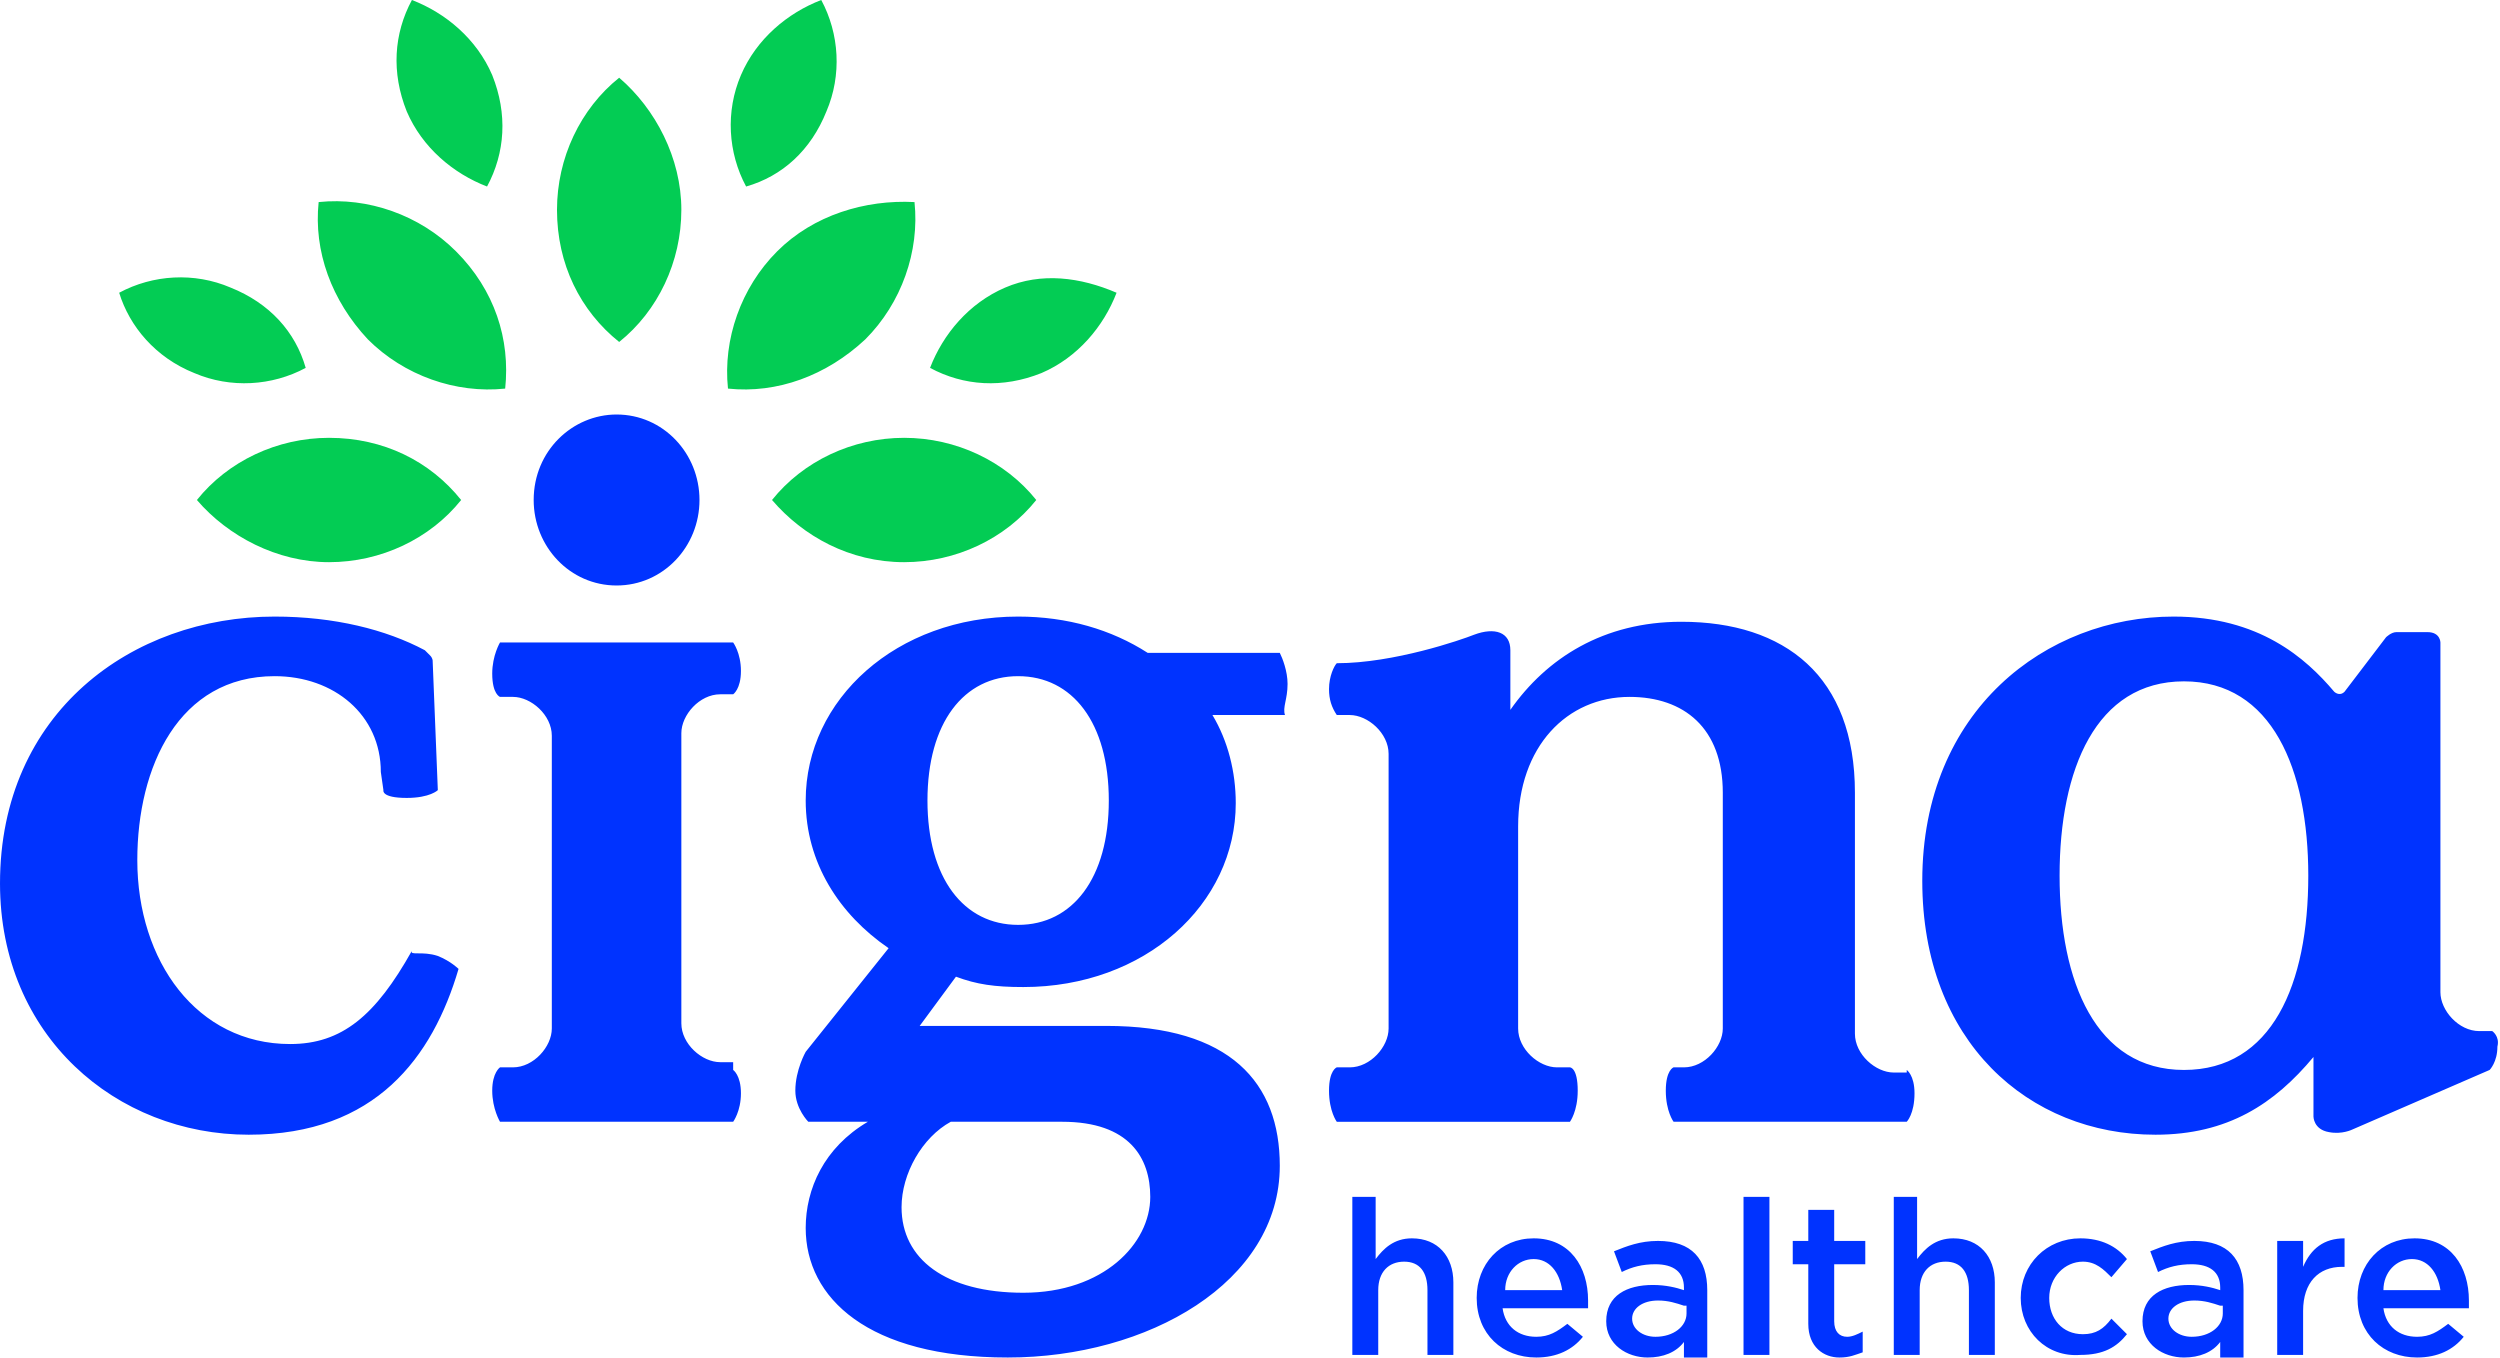 <?xml version="1.0" encoding="utf-8"?>
<!-- Generator: Adobe Illustrator 27.7.0, SVG Export Plug-In . SVG Version: 6.00 Build 0)  -->
<svg version="1.1" id="Layer_1" xmlns="http://www.w3.org/2000/svg" xmlns:xlink="http://www.w3.org/1999/xlink" x="0px" y="0px"
	 viewBox="0 0 96.5 52.4" style="enable-background:new 0 0 96.5 52.4;" xml:space="preserve">
<style type="text/css">
	.st0{fill:#0033FF;}
	.st1{fill-rule:evenodd;clip-rule:evenodd;fill:#03CC54;}
</style>
<g>
	<path class="st0" d="M16.9,36.9c0.5,0.2,0.8,0.5,0.8,0.5c-1,3.4-3.2,6.4-8.1,6.4c-5.1,0-9.6-3.8-9.6-9.7c0-6.6,5.1-10.3,10.6-10.3
		c2.3,0,4.3,0.5,5.8,1.3c0,0,0.1,0.1,0.2,0.2c0.1,0.1,0.1,0.2,0.1,0.2l0.2,5c0,0-0.3,0.3-1.2,0.3c-1,0-0.9-0.3-0.9-0.3l-0.1-0.7
		c0-2.2-1.8-3.7-4.1-3.7c-3.7,0-5.3,3.5-5.3,7.1c0,3.9,2.3,7.1,5.9,7.1c2,0,3.3-1.1,4.7-3.6C15.8,36.9,16.3,36.7,16.9,36.9
		 M96.2,39.8h-0.5c-0.8,0-1.5-0.8-1.5-1.5V24.8c0,0,0-0.4-0.5-0.4h-1.2c-0.2,0-0.4,0.2-0.4,0.2l-1.6,2.1c-0.2,0.2-0.4,0-0.4,0v0
		c-1.1-1.3-2.9-2.9-6.2-2.9c-4.9,0-9.7,3.6-9.7,10.2c0,6.2,4.1,9.8,9,9.8c2.8,0,4.6-1.2,6.1-3v2.3c0,0,0,0.5,0.6,0.6
		c0.5,0.1,0.9-0.1,0.9-0.1l5.3-2.3c0,0,0.3-0.3,0.3-0.9C96.5,40,96.2,39.8,96.2,39.8 M84.3,41.3c-3.4,0-4.8-3.4-4.8-7.5
		c0-4.1,1.4-7.5,4.8-7.5c3.4,0,4.8,3.4,4.8,7.5C89.1,38,87.7,41.3,84.3,41.3 M28.3,41.3c0,0,0.3,0.2,0.3,0.9c0,0.7-0.3,1.1-0.3,1.1
		h-9c0,0-0.3-0.5-0.3-1.2c0-0.7,0.3-0.9,0.3-0.9h0.5c0.8,0,1.5-0.8,1.5-1.5v-3.6v-7.7c0-0.8-0.8-1.5-1.5-1.5h-0.5
		c0,0-0.3-0.1-0.3-0.9c0-0.7,0.3-1.2,0.3-1.2h9c0,0,0.3,0.4,0.3,1.1c0,0.7-0.3,0.9-0.3,0.9h-0.5c-0.8,0-1.5,0.8-1.5,1.5v8.6v2.6
		c0,0.8,0.8,1.5,1.5,1.5H28.3 M23.8,16c1.8,0,3.2,1.5,3.2,3.3c0,1.8-1.4,3.3-3.2,3.3c-1.8,0-3.2-1.5-3.2-3.3
		C20.6,17.4,22.1,16,23.8,16 M52.1,46.2h1v2.4c0.3-0.4,0.7-0.8,1.4-0.8c1,0,1.6,0.7,1.6,1.7v2.8h-1v-2.5c0-0.7-0.3-1.1-0.9-1.1
		c-0.6,0-1,0.4-1,1.1v2.5h-1V46.2z M57,50.1L57,50.1c0-1.3,0.9-2.3,2.2-2.3c1.4,0,2.1,1.1,2.1,2.4c0,0.1,0,0.2,0,0.3H58
		c0.1,0.7,0.6,1.1,1.3,1.1c0.5,0,0.8-0.2,1.2-0.5l0.6,0.5c-0.4,0.5-1,0.8-1.8,0.8C58,52.4,57,51.5,57,50.1 M60.3,49.8
		c-0.1-0.7-0.5-1.2-1.1-1.2c-0.6,0-1.1,0.5-1.1,1.2H60.3z M65,52.3v-0.5c-0.3,0.4-0.8,0.6-1.4,0.6c-0.8,0-1.6-0.5-1.6-1.4v0
		c0-1,0.8-1.4,1.8-1.4c0.5,0,0.9,0.1,1.2,0.2v-0.1c0-0.6-0.4-0.9-1.1-0.9c-0.5,0-0.9,0.1-1.3,0.3l-0.3-0.8c0.5-0.2,1-0.4,1.7-0.4
		c1.3,0,1.9,0.7,1.9,1.9v2.6H65z M65,50.4c-0.3-0.1-0.6-0.2-1-0.2c-0.6,0-1,0.3-1,0.7v0c0,0.4,0.4,0.7,0.9,0.7
		c0.7,0,1.2-0.4,1.2-0.9V50.4z M67.3,46.2h1v6.1h-1V46.2z M69.8,51.1v-2.3h-0.6v-0.9h0.6v-1.2h1v1.2H72v0.9h-1.2v2.2
		c0,0.4,0.2,0.6,0.5,0.6c0.2,0,0.4-0.1,0.6-0.2v0.8c-0.3,0.1-0.5,0.2-0.9,0.2C70.4,52.4,69.8,52,69.8,51.1 M73,46.2h1v2.4
		c0.3-0.4,0.7-0.8,1.4-0.8c1,0,1.6,0.7,1.6,1.7v2.8h-1v-2.5c0-0.7-0.3-1.1-0.9-1.1c-0.6,0-1,0.4-1,1.1v2.5h-1V46.2z M78,50.1
		L78,50.1c0-1.3,1-2.3,2.3-2.3c0.8,0,1.4,0.3,1.8,0.8l-0.6,0.7c-0.3-0.3-0.6-0.6-1.1-0.6c-0.7,0-1.3,0.6-1.3,1.4v0
		c0,0.8,0.5,1.4,1.3,1.4c0.5,0,0.8-0.2,1.1-0.6l0.6,0.6c-0.4,0.5-0.9,0.8-1.8,0.8C79,52.4,78,51.4,78,50.1 M85.7,52.3v-0.5
		c-0.3,0.4-0.8,0.6-1.4,0.6c-0.8,0-1.6-0.5-1.6-1.4v0c0-1,0.8-1.4,1.8-1.4c0.5,0,0.9,0.1,1.2,0.2v-0.1c0-0.6-0.4-0.9-1.1-0.9
		c-0.5,0-0.9,0.1-1.3,0.3l-0.3-0.8c0.5-0.2,1-0.4,1.7-0.4c1.3,0,1.9,0.7,1.9,1.9v2.6H85.7z M85.7,50.4c-0.3-0.1-0.6-0.2-1-0.2
		c-0.6,0-1,0.3-1,0.7v0c0,0.4,0.4,0.7,0.9,0.7c0.7,0,1.2-0.4,1.2-0.9V50.4z M87.9,47.9h1v1c0.3-0.7,0.8-1.1,1.6-1.1v1.1h-0.1
		c-0.9,0-1.5,0.6-1.5,1.7v1.7h-1V47.9z M91,50.1L91,50.1c0-1.3,0.9-2.3,2.2-2.3c1.4,0,2.1,1.1,2.1,2.4c0,0.1,0,0.2,0,0.3H92
		c0.1,0.7,0.6,1.1,1.3,1.1c0.5,0,0.8-0.2,1.2-0.5l0.6,0.5c-0.4,0.5-1,0.8-1.8,0.8C92,52.4,91,51.5,91,50.1 M94.2,49.8
		c-0.1-0.7-0.5-1.2-1.1-1.2c-0.6,0-1.1,0.5-1.1,1.2H94.2z M73.6,41.3c0,0,0.3,0.2,0.3,0.9c0,0.8-0.3,1.1-0.3,1.1h-9
		c0,0-0.3-0.4-0.3-1.2c0-0.8,0.3-0.9,0.3-0.9H65c0.8,0,1.5-0.8,1.5-1.5v-9.1c0-2.5-1.5-3.7-3.6-3.7c-2.4,0-4.3,1.9-4.3,5v7.8
		c0,0.8,0.8,1.5,1.5,1.5h0.5c0,0,0.3,0,0.3,0.9c0,0.8-0.3,1.2-0.3,1.2h-9c0,0-0.3-0.4-0.3-1.2c0-0.8,0.3-0.9,0.3-0.9h0.5
		c0.8,0,1.5-0.8,1.5-1.5V29.1c0-0.8-0.8-1.5-1.5-1.5h-0.5c-0.2-0.3-0.3-0.6-0.3-1c0-0.5,0.2-0.9,0.3-1c2.2,0,4.8-0.9,5.3-1.1
		c0.8-0.3,1.4-0.1,1.4,0.6c0,0.2,0,2.3,0,2.3c1.4-2,3.6-3.4,6.6-3.4c4,0,6.7,2.1,6.7,6.6v9.3c0,0.8,0.8,1.5,1.5,1.5H73.6z
		 M49.7,26.4c0-0.5-0.2-1-0.3-1.2h-5.1c-1.4-0.9-3.1-1.4-5-1.4c-4.7,0-8.2,3.2-8.2,7.1c0,2.4,1.3,4.4,3.2,5.7l-3.2,4
		c0,0-0.4,0.7-0.4,1.5c0,0.7,0.5,1.2,0.5,1.2h2.3c-1.7,1-2.4,2.6-2.4,4.1c0,2.7,2.4,5,7.8,5c5.4,0,10.5-2.9,10.5-7.4
		c0-3.2-1.9-5.4-6.7-5.4h-7.2l1.4-1.9c0.8,0.3,1.5,0.4,2.6,0.4c4.7,0,8.2-3.2,8.2-7.1c0-1.2-0.3-2.4-0.9-3.4h2.8
		C49.5,27.3,49.7,27,49.7,26.4 M36.7,43.3H41c2.6,0,3.4,1.4,3.4,2.9c0,1.8-1.8,3.7-4.9,3.7c-3,0-4.7-1.3-4.7-3.3
		C34.8,45.3,35.6,43.9,36.7,43.3 M39.3,35.7c-2.1,0-3.5-1.8-3.5-4.8c0-3,1.4-4.8,3.5-4.8c2.1,0,3.5,1.8,3.5,4.8
		C42.8,33.9,41.4,35.7,39.3,35.7"/>
	<path class="st1" d="M21.5,8.1c0-2,0.9-3.9,2.4-5.1c1.4,1.2,2.4,3.1,2.4,5.1c0,2-0.9,3.9-2.4,5.1C22.4,12,21.5,10.2,21.5,8.1
		 M28.6,2.9c-0.6,1.4-0.5,3,0.2,4.3c1.4-0.4,2.5-1.4,3.1-2.9c0.6-1.4,0.5-3-0.2-4.3C30.4,0.5,29.2,1.5,28.6,2.9 M15.7,4.3
		c0.6,1.4,1.8,2.4,3.1,2.9c0.7-1.3,0.8-2.8,0.2-4.3c-0.6-1.4-1.8-2.4-3.1-2.9C15.2,1.3,15.1,2.8,15.7,4.3 M7.5,14.4
		c1.4,0.6,3,0.5,4.3-0.2c-0.4-1.4-1.4-2.5-2.9-3.1c-1.4-0.6-3-0.5-4.3,0.2C5,12.6,6,13.8,7.5,14.4 M38.8,11.1
		c-1.4,0.6-2.4,1.8-2.9,3.1c1.3,0.7,2.8,0.8,4.3,0.2c1.4-0.6,2.4-1.8,2.9-3.1C41.7,10.7,40.2,10.5,38.8,11.1 M34.9,16.9
		c-2,0-3.9,0.9-5.1,2.4c1.2,1.4,3,2.4,5.1,2.4c2,0,3.9-0.9,5.1-2.4C38.8,17.8,36.9,16.9,34.9,16.9 M30,9.7c-1.4,1.4-2.1,3.4-1.9,5.3
		c1.9,0.2,3.8-0.5,5.3-1.9c1.4-1.4,2.1-3.4,1.9-5.3C33.4,7.7,31.4,8.3,30,9.7 M12.7,16.9c-2,0-3.9,0.9-5.1,2.4
		c1.2,1.4,3.1,2.4,5.1,2.4c2,0,3.9-0.9,5.1-2.4C16.6,17.8,14.8,16.9,12.7,16.9 M17.6,9.7c-1.4-1.4-3.4-2.1-5.3-1.9
		c-0.2,1.9,0.5,3.8,1.9,5.3c1.4,1.4,3.4,2.1,5.3,1.9C19.7,13.1,19.1,11.2,17.6,9.7"/>
</g>
</svg>
